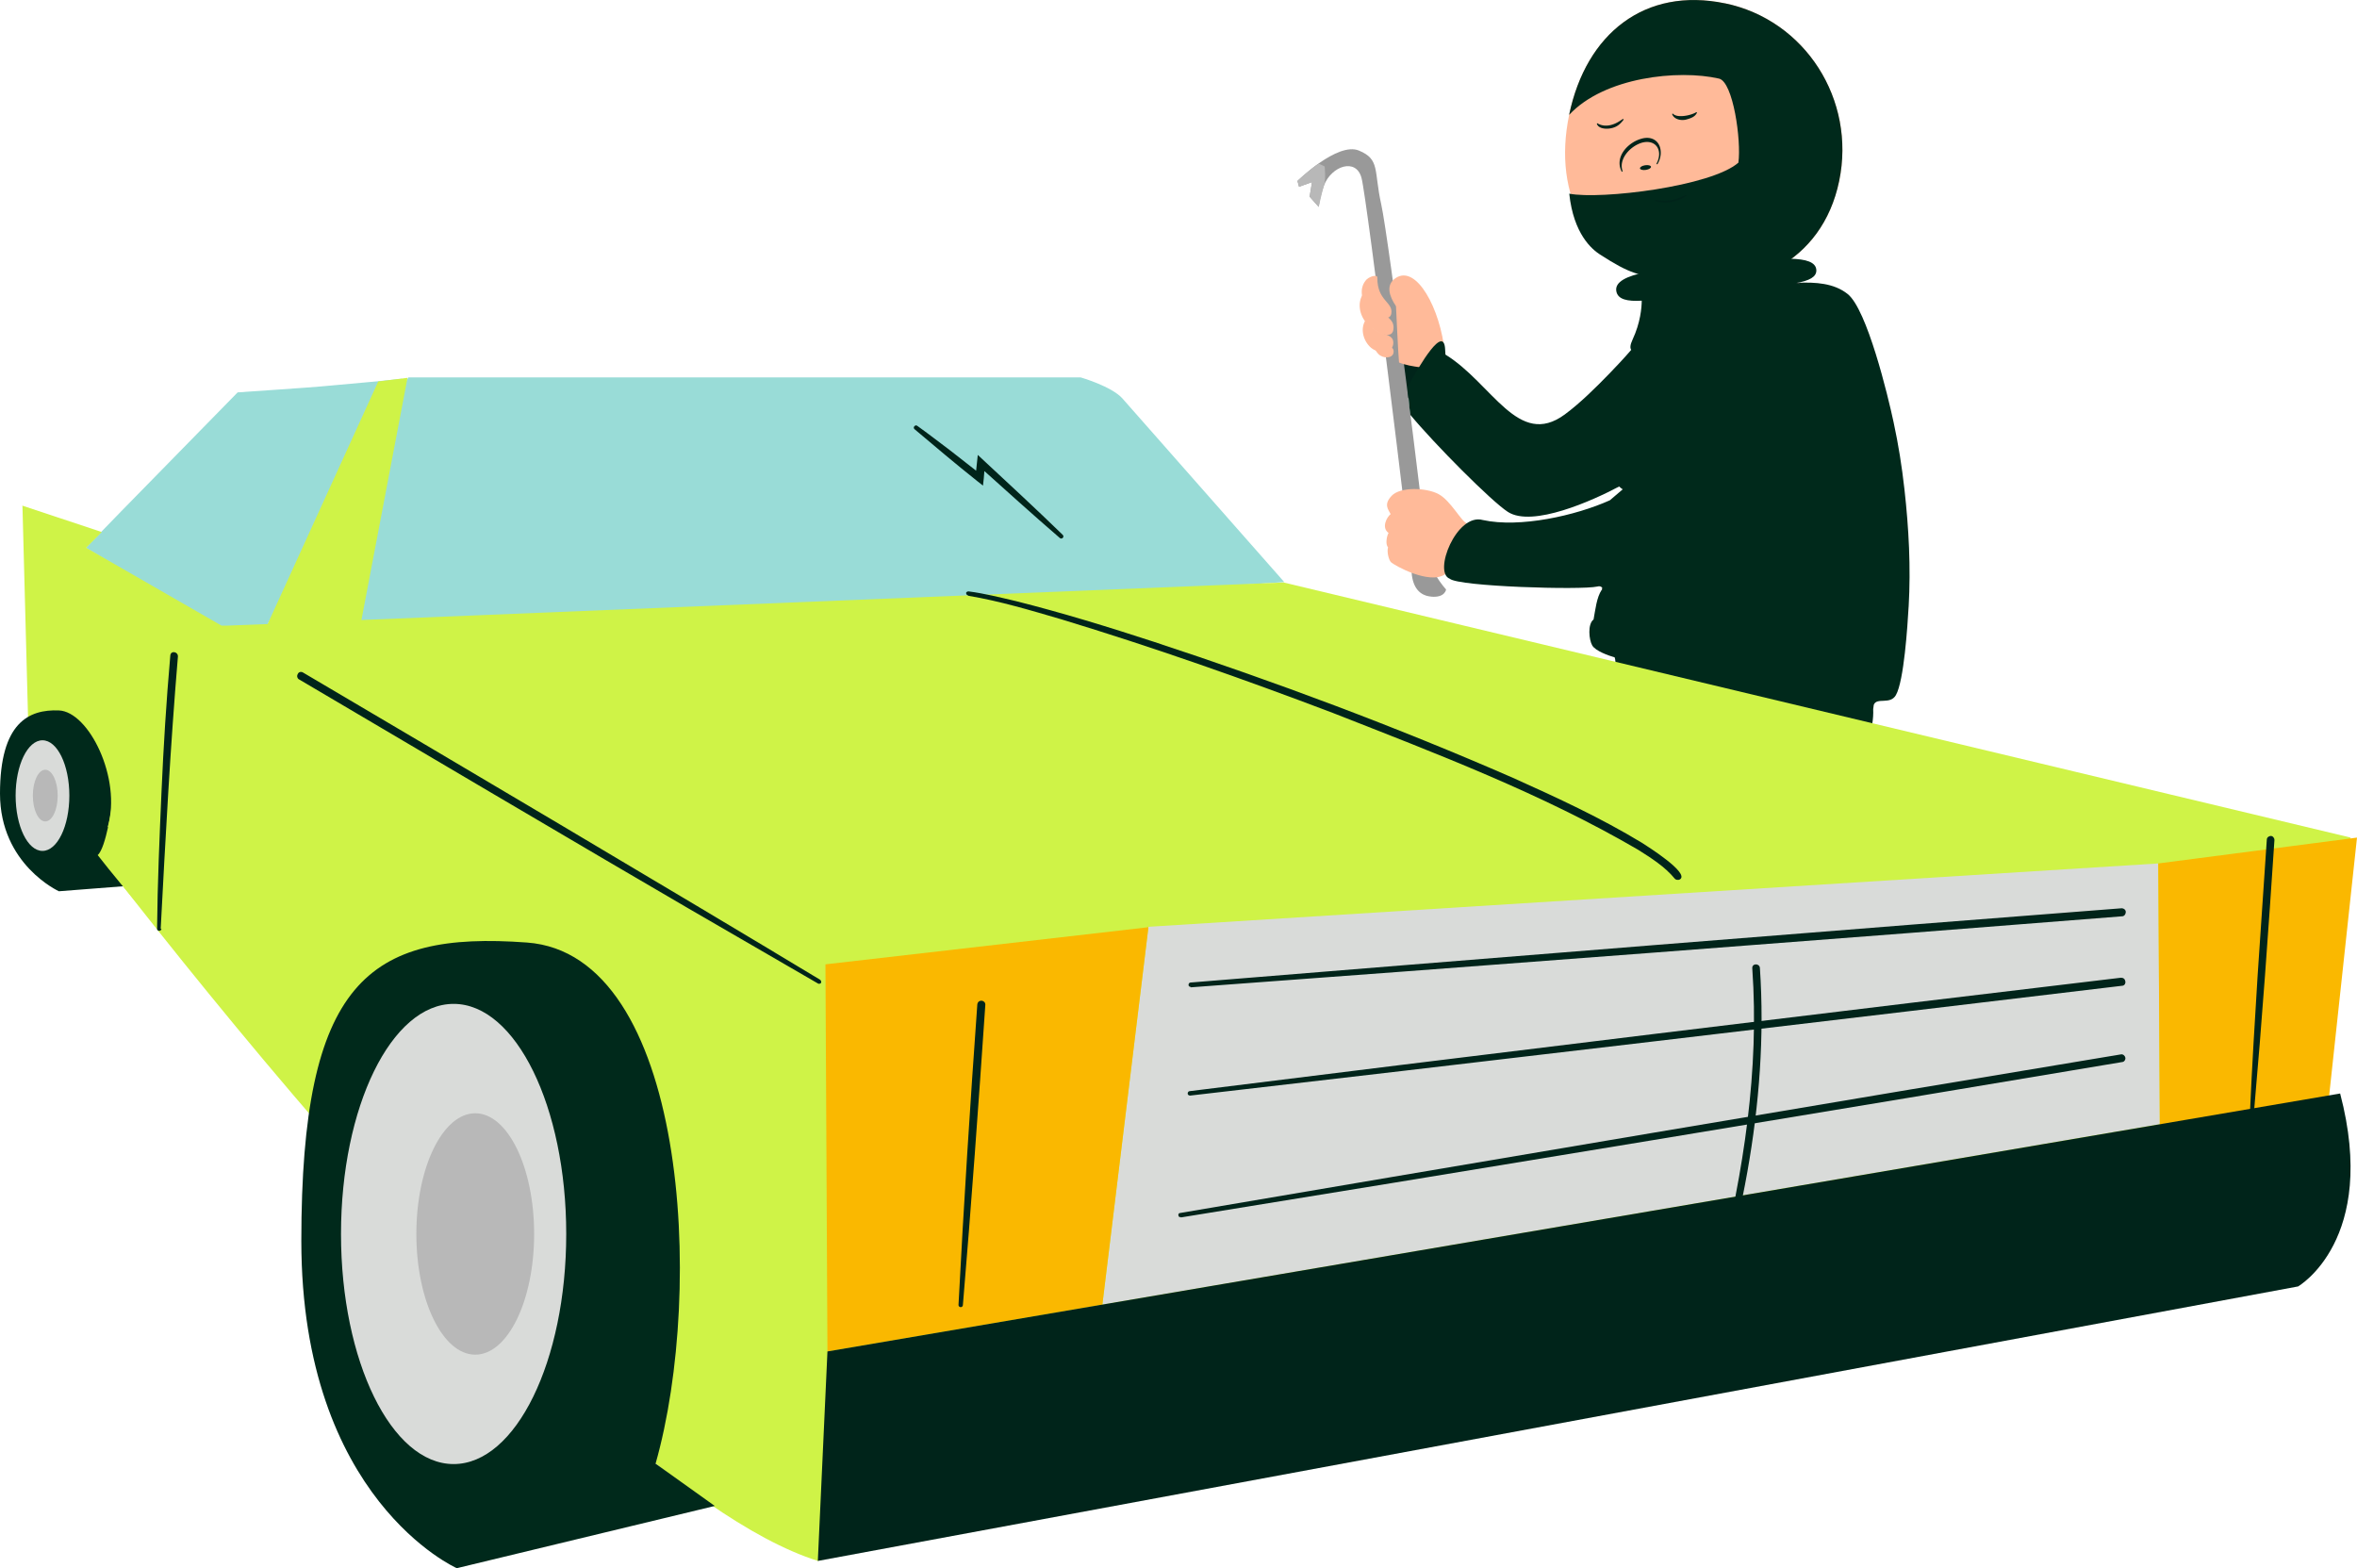 <svg id="contouren_copy" data-name="contouren copy" xmlns="http://www.w3.org/2000/svg" viewBox="0 0 671.22 446.55"><defs><style>.cls-1{fill:#fab800}.cls-2{fill:#d9dbd9}.cls-3{fill:#b8b8b8}.cls-4{fill:#00291b}.cls-5{fill:#ffba99}.cls-6{fill:none}.cls-10{fill:#cff347}.cls-11{fill:#00241a}.cls-12{fill:#99dcd7}</style></defs><path d="M512.1 80.51c.56.12 1.13.23 1.69.36l-.12.56c-1.34.09-1.84-.58-2.71-1.15l1.13.24Z" style="fill:#404040"/><path d="M456.3 167.37c.73.81.35 1.54.66 2.52-1.57-.03-1.09-.6-.77-1.95.04-.19.05-.43.12-.57Z" style="fill:#292b2a"/><path class="cls-11" d="M398.32 103.18s-3.47 10.97 1.32 10.64c4.8-.32 11.2-12.86 11.2-12.86l-12.52 2.21Z"/><path d="M407.57 169.89c-4-.36-5.46-3.55-5.62-7.5-.16-3.95-12.65-105.91-14.22-111.73-1.56-5.82-8.57-3.39-10.69 2.14-1.08 2.82-1.51 6.12-1.51 6.12L372.94 56l.69-4.15-3.7 1.34-.45-1.66s11.42-11.18 17.5-8.66c6.08 2.52 4.21 5.63 6.36 15.3s12.45 91.43 12.51 95.31c.15 8.38 5.96 14.36 5.96 14.36s-.25 2.42-4.25 2.06Z" style="fill:#999"/><path class="cls-3" d="M375.49 46.58c-3.39 2.39-5.99 4.94-5.99 4.94l.45 1.66 3.7-1.34-.69 4.15 2.59 2.92s.82-3.93 1.51-6.12c.56-1.8.17-5.39.17-5.39l-1.73-.82Z"/><path class="cls-5" d="M491.27.95c22.77 4.73 37.31 27.4 32.48 50.62-4.83 23.22-25.78 33.12-48.55 28.38s-33.17-24.03-28.34-47.25S468.5-3.78 491.27.95Z"/><path class="cls-4" d="M491.27.95c22.77 4.73 37.31 27.4 32.48 50.62-4.83 23.22-25.78 33.12-48.55 28.38-8.84-1.84-10.56-1.66-19.58-7.49-2.24-1.45-7.51-5.79-8.73-17.31 8.97 1.75 40.46-2.06 48.17-8.84.85-6.32-1.49-23.01-5.53-23.93-11.59-2.64-32.63-.46-42.68 10.33C451.68 9.49 468.49-3.77 491.26.96Z"/><path class="cls-11" d="M483.2 32.21c-.58 1.07-1.6 1.42-2.82 1.78-1.46.46-3.57.08-4.17-1.43-.07-.18.19-.29.27-.12 1.28 1.23 5.07.43 6.54-.47.15-.1.31.13.18.24ZM462.31 34.15c-.88 1.17-1.74 1.87-2.96 2.23-1.45.46-3.99.45-4.58-1.06-.07-.18.19-.29.27-.12 2.14 1.15 4.49.4 6.26-.76.28-.18.55-.36.83-.54.15-.1.31.13.18.24ZM480.2 55.79c-1.9 1.3-4.21 2.01-6.51 1.87-.77-.05-1.52-.17-2.25-.46a.143.143 0 0 1-.08-.19c.03-.07.1-.11.17-.09.7.17 1.45.24 2.18.25 1.46 0 2.93-.26 4.3-.76.7-.23 1.37-.56 2.05-.87.16-.08.3.17.14.26ZM471.76 46.57c1.96-3.82-.31-7.06-4.27-5.91-3.37 1.06-6.57 4.66-5.43 8.01.09.17-.17.31-.26.14-2.07-4.07 1.71-8.16 5.48-9.26 3.3-1.06 5.89.85 5.65 4.37-.08.99-.4 1.95-.91 2.79-.1.16-.35.02-.26-.15Z"/><ellipse class="cls-11" cx="468.6" cy="47.76" rx="1.59" ry=".67" transform="rotate(-8.61 468.325 47.746)"/><path class="cls-5" d="M392.16 95.33c.55 4.04 5.14 2.23 4.68 5.1-.26 1.64-2.92 1.8-4.34.35-1.42-1.45-1.88-3.91-.34-5.46ZM388.88 82.83c.97 7.04 8.72 6.09 7.91 11.11-.46 2.85-4.85.94-7.32-1.59-2.48-2.52-3.28-6.82-.59-9.52Z"/><path class="cls-5" d="M389.26 79.5c1.01-.87 3.15-1.46 2.97-.33 0 6.57 4.52 6.79 3.99 10.1-.4 2.51-4.26.82-6.44-1.4-2.18-2.22-2.88-6-.52-8.38ZM389.54 90.32c.85 6.2 7.89 3.42 7.19 7.83-.4 2.51-4.49 2.76-6.66.54-2.18-2.22-2.88-6-.52-8.38Z"/><path class="cls-5" d="M397.55 87.18c-1.9-2.79-3.01-6.03-.12-7.99 5.92-4 12.77 8.73 14.01 21.2 0 0-2.55 4.34-3.21 4.93-.69-.63-6.33-.63-9.82-2.1-.3-3.42-.73-13.53-.86-16.04Z"/><path class="cls-6" d="M523.95 97.3c-.57.04-.67.55-.8 1.03l-.72-6.67-3.23-5.49c4.36 1.05 4.74 7.33 4.76 11.13ZM486.36 82.7c-5.39 1.09-11.1 2.03-16.54 2.77-.18.02-.24-.26-.05-.3 2.74-.57 5.49-1.04 8.25-1.52 1.37-.22 4.89-.79 6.21-.98.69-.09 1.38-.19 2.08-.28.18-.02.24.26.05.3Z"/><path class="cls-5" d="M417.76 149.03c-1.64-.52-4.58-6.44-8.09-8.33s-10.89-2.09-13.31.43-1.02 3.9-.34 5.27c-1.04.78-2.73 3.83-.59 5.36-.54.89-.94 3.31-.15 4.05-.39 1.52.28 3.72.82 4.25.98.97 11.02 6.54 15.45 3.45s6.22-14.47 6.22-14.47Z"/><path class="cls-4" d="M543.54 172.78c.64-11.23.05-22.34-1.2-33.47-.75-6.66-1.69-12.59-3.1-19.14-1.63-7.63-7.56-32.05-13.06-36.44-3.95-3.16-9.23-3.38-14.08-3.22.75.51.58.53-.49.06 3.56-.64 5.75-1.68 5.64-3.68-.13-2.28-2.96-3.1-7.31-3.21.02-.15.05-.27.08-.34l-2.02.33c-5.27.09-12.2.93-19.19 1.52-14.56 1.23-29.49 2.33-28.52 7.74.42 2.35 3.15 2.93 7.24 2.69-.02 2.06-.38 6.3-2.61 11.07-.72 1.54-.75 2.45-.38 2.93-1.93 2.27-4.55 5.02-6.19 6.72-3.78 3.9-8.38 8.47-12.74 11.68-13.28 9.78-20.63-8.82-33.98-17.05-.04-.41-.07-.83-.08-1.27-.24-7.66-7.17 4.02-10.72 10.55.26 2.26.43 5.58.83 7.91 6.8 8.21 23.07 24.61 27.77 27.62 6.97 4.46 24.16-3.24 31.67-7.25 0 .06.85.74 1.01.81l-3.66 3.12c-9.8 4.4-25.68 7.92-36.17 5.62-7.47-2.1-14.23 14.93-9.43 16.71 2.45 2.25 37.58 3.27 42.02 2.23.58-.14.99-.13 1.41.34.18 1 .14 1.19-.12.57-1.49 2.12-1.84 5.78-2.35 8.46-1.74 1.34-1.32 5.77-.38 7.4.91 1.57 4.58 2.88 6.39 3.4.44 1.38.13 3.14 0 4.58-12.4 18.64-25.21 29.81-33.52 45.56-8.31 15.75-18.86 43.44-22.77 66.03-.26 1.53-.92 5.76-1.52 6.79-.63 1.08-8.88 1.13-10.84 1.4-5.11.7-26.02 4.96-28.65 8.7-1.15 1.63-1.75 6.92 24.05 13.27s37.33 6.61 38.77 1.23c11.76-43.82 24.43-66.67 42.48-80.65 4.12 26.96 8.46 56.99 10.02 73.4-9.65-.32-20.14 2.2-29.16 5-2.81.87-11.34 4.38-7.86 7 15.7 11.83 56.25 16.76 57.85 16.5 19.13-3.14-8.84-76.31 19.21-120.31 5.83-9.15 16.1-22.58 15.56-33.77.07-.47.13-.87.17-1.22.85-2.23 4.68.09 6.3-2.77 2.31-4.07 3.31-19.72 3.62-25.14Z"/><path class="cls-12" d="m24.42 155.98 15.18 9.08L64.48 180l2.51-.46 2.62-.57 6.62-1.26 38.23-69.88c-5.93.69-12.55 1.26-18.94 1.84-5.82.57-11.53.92-16.2 1.26-6.96.46-11.64.8-11.64.8l-33.09 33.79-10.04 10.34-.11.11Z"/><path class="cls-12" d="m64.47 178.16 2.51 1.38 2.17 1.15 7.08 3.91 161.47-10.46 71.66-4.71 56.37-3.68-46.1-52.3c-3.08-3.45-11.87-5.98-11.87-5.98H116.28l-39.83 70-6.28.23-5.48.23-.23.23Z"/><path class="cls-10" d="m6.39 143.91 1.94 73.45s148.92 203.22 224.58 227.12l423.93-122.53 12.55-83.45-303.88-72.64-262.58 10.69 13.12-68.96-8.33 1.03-31.5 69.08-11.75.46H63.1l-38.57-22.18 4.45-4.48-22.48-7.47-.11-.11Z"/><path class="cls-2" d="m327.05 263.91 287.57-18.04.45 74.25-301.14 51.38 13.12-107.59z"/><path class="cls-11" d="M336.29 346.67c66.87-10.8 201.3-32.99 268.05-44.25.57 0 1.03-.69.91-1.26s-.68-1.03-1.26-.92c-66.76 11.03-201.18 33.79-267.94 45.17-.34 0-.57.34-.46.69 0 .34.34.57.68.46v.11ZM339.03 311.96c66.19-7.59 199.24-23.33 265.31-31.26.57 0 1.03-.57.91-1.26s-.57-1.03-1.26-1.03c-66.07 7.82-199.13 24.02-265.2 32.3-.34 0-.57.34-.57.69 0 .34.34.57.68.57h.11ZM339.03 281.15c66.19-4.83 199.13-14.94 265.31-20.23.57 0 1.03-.57 1.03-1.26 0-.57-.57-1.03-1.14-1.03-66.07 5.06-199.13 15.75-265.2 21.15-.34 0-.57.34-.57.69s.34.57.68.57l-.11.11ZM260.41 122.19c5.71 4.83 11.98 10.11 17.92 14.83l1.6 1.26.23-2.07c.11-1.26.23-2.99.34-4.25l-1.83.69 11.53 10.34c3.88 3.45 7.76 6.9 11.64 10.23.57.46 1.37-.34.8-.92-7.08-6.9-16.89-15.98-24.19-22.76-.11 1.03-.34 3.22-.46 4.37 0 .69 0 1.38-.11 2.18l1.71-.8c-2.28-1.84-6.85-5.29-9.13-7.13-3.08-2.3-6.16-4.71-9.24-6.9-.57-.46-1.37.46-.8.92Z"/><path class="cls-1" d="m663.23 312.53 7.99-74.02-56.6 7.36.45 76.78 48.16-10.12zM313.93 371.5l13.12-107.47-91.98 10.57.57 110.23 78.29-13.33z"/><path class="cls-11" d="M654.44 366.32s22.94-13.22 11.98-54.94l-430.78 73.45-2.74 59.65 421.54-78.16Z"/><path class="cls-4" d="m43.15 251.74-26.37 2.05S0 246.21 0 225.98s8.22-24.02 16.77-23.68c8.56.34 17.92 19.43 13.92 33.1l14.15 18.39-1.7-2.05Z"/><ellipse class="cls-2" cx="12.1" cy="226.55" rx="7.65" ry="15.75"/><path class="cls-11" d="M233.7 279.08c-40.97-24.71-105.67-62.99-147.43-87.59-.57-.34-1.26-.11-1.48.46-.34.57-.11 1.26.34 1.49 24.53 14.48 87.07 51.38 110.8 65.17l37.09 21.49c.23.11.68 0 .8-.23s0-.69-.23-.8h.11ZM274.21 371.61c2.4-28.51 4.45-57.01 6.39-85.52 0-1.38-2.05-1.61-2.28-.11-2.05 28.51-3.88 57.13-5.36 85.63 0 .69 1.14.92 1.26 0ZM641.89 316.55c2.28-25.75 4.11-51.61 5.82-77.36 0-.57-.46-1.15-1.03-1.15s-1.14.46-1.14 1.03c-.91 12.87-1.71 25.86-2.62 38.74-.8 12.87-1.6 25.86-2.17 38.74 0 .69 1.14.92 1.26 0h-.11ZM482.47 390c12.78-36.44 21.34-75.52 18.71-114.37-.11-1.38-2.28-1.38-2.17.11 2.05 28.97-2.51 57.93-9.47 85.98-2.4 9.31-5.02 18.74-8.1 27.82-.11.34 0 .69.34.8s.68 0 .8-.34h-.11ZM275.81 169.66c8.9 1.49 17.69 4.14 26.36 6.67 26.13 7.93 51.92 17.01 77.37 26.67 29.56 11.61 59.57 22.99 86.95 38.97 3.65 2.3 7.65 4.83 10.38 8.16.34.46 1.14.57 1.6.23 2.62-1.84-9.24-9.31-10.84-10.34-11.75-7.13-24.19-12.87-36.74-18.51-33.44-14.6-67.67-27.36-102.25-38.74-13.01-4.25-26.13-8.28-39.37-11.61-4.45-1.03-8.9-2.18-13.47-2.76-.34 0-.68.23-.68.46s.23.69.57.69l.11.11Z"/><ellipse class="cls-3" cx="12.89" cy="226.55" rx="3.54" ry="7.36"/><path class="cls-4" d="m203.46 428.85-73.37 17.7s-44.28-19.54-44.28-93.22 18.94-88.28 64.25-84.94c45.42 3.33 50.78 98.62 36.63 148.39l16.89 12.07h-.11Z"/><ellipse class="cls-2" cx="129.18" cy="351.38" rx="32.07" ry="65.52"/><ellipse class="cls-3" cx="135.34" cy="351.38" rx="16.77" ry="34.37"/><path class="cls-10" d="M31.91 229.19s-1.7 12.26-4.09 14.3c3.4 4.43 10.55 12.94 10.55 12.94l12.26-2.38-18.72-24.85Z"/><path class="cls-11" d="M45.76 264.49c1.37-25.86 2.74-51.84 4.91-77.59 0-1.38-2.05-1.72-2.17-.23-1.14 12.99-1.94 25.86-2.51 38.85-.57 12.99-1.14 25.98-1.26 38.97 0 .69 1.14.8 1.26 0h-.23Z"/></svg>
